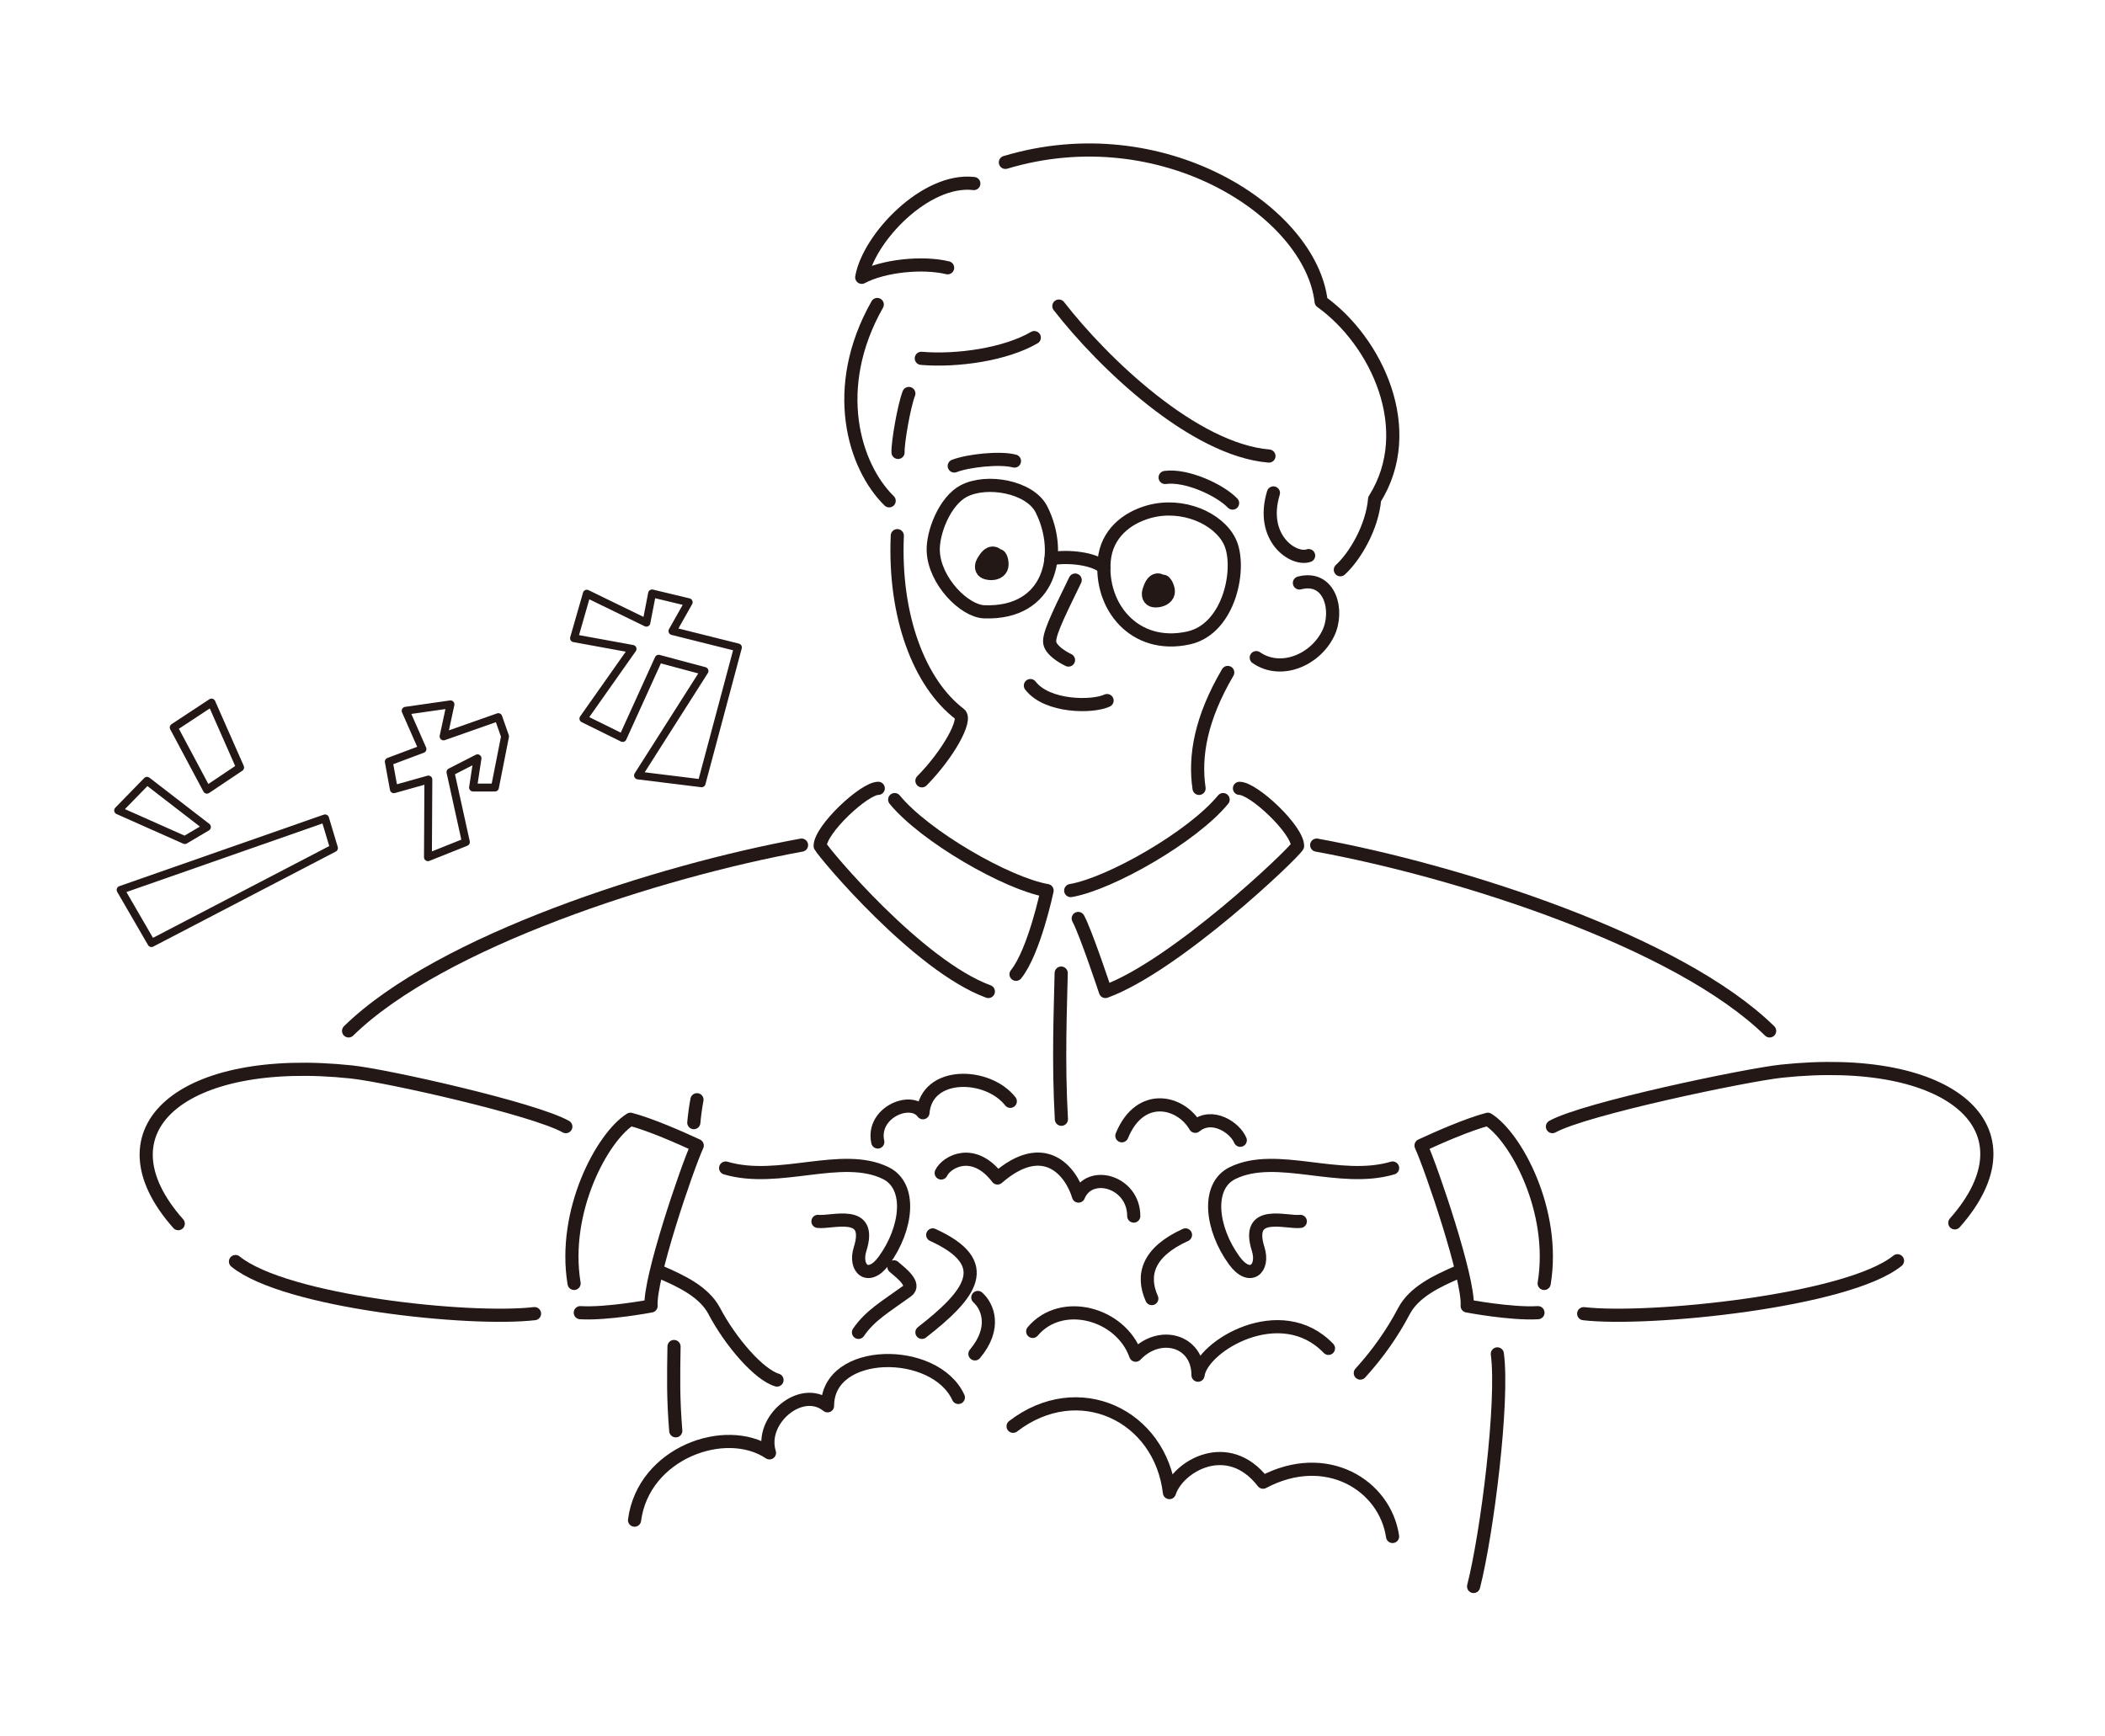 <?xml version="1.0" encoding="UTF-8"?><svg id="_レイヤー_2" xmlns="http://www.w3.org/2000/svg" viewBox="0 0 400 330"><defs><style>.cls-1,.cls-2,.cls-3{fill:none;}.cls-2{stroke-width:1.5px;}.cls-2,.cls-3,.cls-4{stroke:#231815;stroke-linecap:round;stroke-linejoin:round;}.cls-3,.cls-4{stroke-width:2.5px;}.cls-4{fill:#231815;}</style></defs><g id="_コマ1"><path class="cls-3" d="M170.51,101.8c-.67,15.35,4.2,28.06,11.86,33.9,1.41,1.07-2.15,7.58-7.18,12.69"/><path class="cls-3" d="M233.3,127.8c-5.14,8.75-6.35,15.92-5.45,22.03"/><path class="cls-3" d="M246.92,110.79c5.84-1.53,7.57,5.35,5.45,9.63-2.51,5.08-9.02,7.77-13.65,4.56"/><path class="cls-3" d="M195.8,130.29c3.17,4.12,11.75,4.16,14.57,2.85"/><path class="cls-3" d="M218.39,97.23c-4.37,1.2-8.08,4.26-8.56,9.23-.84,8.71,5.68,17.02,15.98,14.79,7.99-1.73,10.2-13.69,7.84-18.4-2.2-4.4-8.96-7.34-15.26-5.62Z"/><path class="cls-3" d="M183.15,93.31c-3.66,1.92-5.96,7.96-5.81,11.44.25,5.71,5.92,11.38,9.67,11.52,12.65.47,15.12-11.13,10.88-19.48-2.18-4.29-10.37-5.76-14.73-3.48Z"/><path class="cls-3" d="M201.21,58.17c8.51,10.95,25.67,27.31,39.92,28.5"/><path class="cls-3" d="M175.07,68.1c6.89.58,16.04-.77,21.47-3.94"/><path class="cls-3" d="M241.98,93.68c-2.61,8.61,3.83,12.91,6.69,11.91"/><path class="cls-3" d="M172.7,74.78c-.92,2.41-2.12,9.29-2.05,11.2"/><path class="cls-3" d="M168.96,95.18c-6.66-6.52-11.27-21.41-2.26-37.31"/><path class="cls-3" d="M185.05,34.88c-9.15-1.07-19.98,10.33-21.3,17.82,4.15-2.21,11.57-2.96,16.32-1.81"/><path class="cls-3" d="M191.05,30.86c29.81-8.96,58.05,9.38,60,26.47,10.52,7.54,18.46,24.33,10.16,37.53-.45,5.35-3.76,10.91-6.51,13.42"/><path class="cls-4" d="M190.01,105.73c.21.27.3.61.35.95.07.44.08.92-.11,1.33-.41.89-1.61,1.13-2.57.92-.34-.07-.68-.2-.91-.46-.26-.31-.31-.76-.21-1.15s.32-.74.55-1.08c.28-.41.59-.82,1.04-1.02s1.07-.12,1.31.31c0,0,.34-.06.54.21Z"/><path class="cls-4" d="M221.24,110.56c.26.22.42.53.55.85.17.42.28.88.19,1.32-.21.96-1.33,1.45-2.31,1.46-.34,0-.71-.04-.98-.25-.33-.24-.47-.67-.46-1.08s.15-.8.3-1.17c.18-.46.4-.93.79-1.23s1.02-.35,1.35.02c0,0,.31-.13.58.08Z"/><path class="cls-3" d="M199.71,106.23c1.87-.53,7.6-.46,10.05,1.6"/><path class="cls-3" d="M132.44,209c-.26,1.37-.46,2.84-.6,4.35"/><path class="cls-3" d="M221.4,90.74c4-.56,10.37,2.33,12.82,4.87"/><path class="cls-3" d="M192.77,87.62c-2.76-.74-8.82-.08-11.44.94"/><path class="cls-3" d="M204.31,110.24c-3.7,7.53-5.13,10.67-4.81,12.03s2.35,2.6,3.54,3.17"/><path class="cls-3" d="M107.52,214.11c-6.12-3.42-34.04-9.68-40.72-10.39-32.14-3.41-48.82,10.89-32.93,28.83"/><path class="cls-3" d="M44.75,239.75c9.47,7.68,44.49,11.34,56.82,9.9"/><path class="cls-3" d="M109.09,243.91c-2.28-13.78,5.41-27.9,10.71-31.2,3.89,1.03,9.43,3.48,12.69,4.99-2,4.39-9.13,25.35-8.77,30.49,0,0-8.29,1.58-13.45,1.28"/><path class="cls-3" d="M137.89,221.98c10.16,3,22.06-3.13,30.42.96,5.03,2.47,4.08,10.54-.31,16.59-2.97,4.1-5.75,1.6-4.56-2.16,2.45-7.77-5.35-4.93-8.01-5.25"/><path class="cls-3" d="M177.24,234.69c11.95,5.44,7.17,11.32-2.05,18.52"/><path class="cls-3" d="M163.13,253.21c2.24-3.27,5.17-4.89,9.26-7.86,1.71-1.25-1.19-3.45-2.53-4.59"/><path class="cls-3" d="M185.81,246.58c1.85,1.65,3.63,5.73-.55,10.72"/><path class="cls-3" d="M125.52,241.76c3.95,1.71,8.29,3.75,10.21,7.4,3.06,5.82,8.45,12.08,11.92,13.11"/><path class="cls-3" d="M166.89,149.82c-2.7,0-11.04,7.84-11.04,10.96.82,1.52,18.59,22.74,31.96,27.65"/><path class="cls-3" d="M170.01,151.96c5.73,6.99,21.37,15.98,28.96,17.29,0,0-2.43,11.59-5.9,15.91"/><path class="cls-3" d="M235.53,149.82c2.7,0,11.04,7.84,11.04,10.96-.82,1.52-23.14,22.74-36.51,27.65,0,0-3.71-11.19-5.17-13.88"/><path class="cls-3" d="M232.42,151.96c-5.73,6.99-21.37,15.98-28.96,17.29"/><path class="cls-3" d="M152.31,160.61c-26.91,4.92-68.62,18.22-86.07,35.31"/><path class="cls-3" d="M295,214.11c6.12-3.42,36.85-9.83,43.53-10.54,32.14-3.41,48.82,10.89,32.93,28.83"/><path class="cls-3" d="M360.57,239.6c-9.47,7.68-47.3,11.49-59.63,10.06"/><path class="cls-3" d="M293.43,243.91c2.28-13.78-5.41-27.9-10.71-31.2-3.89,1.03-9.43,3.48-12.69,4.99,2,4.39,9.13,25.35,8.77,30.49,0,0,8.29,1.58,13.45,1.28"/><path class="cls-3" d="M264.63,221.98c-10.16,3-22.06-3.13-30.42.96-5.03,2.47-4.08,10.54.31,16.59,2.97,4.1,5.75,1.6,4.56-2.16-2.45-7.77,5.35-4.93,8.01-5.25"/><path class="cls-3" d="M225.27,234.69c-7.1,3.23-8.42,7.58-6.4,12.1"/><path class="cls-3" d="M277,241.76c-3.95,1.71-8.29,3.75-10.21,7.4-2.18,4.15-4.93,8.08-8.3,11.79"/><path class="cls-3" d="M250.2,160.61c26.91,4.92,68.62,18.22,86.07,35.31"/><path class="cls-3" d="M201.65,184.93c-.13,6.72-.59,16.56.04,27.78"/><path class="cls-3" d="M128.08,255.9c-.09,5.66-.18,9.8.33,16.02"/><path class="cls-3" d="M284.53,257.3c1.2,9.02-1.91,33.97-4.51,44.2"/><path class="cls-3" d="M235.68,216.7c-1-2.4-5.33-5.3-8.55-2.65-2.7-4.73-10.45-6.73-13.95,1.8"/><path class="cls-3" d="M215.44,231.11c0-6.57-8.39-8.91-10.5-3.8-1.41-4.71-6.5-11.16-15.39-3.44-4.58-5.99-9.69-3.08-10.7-.95"/><path class="cls-3" d="M166.8,217.03c-1.22-5.56,6.26-8.74,8.58-5.56.69-7.96,12.3-7.66,16.6-2.17"/><path class="cls-3" d="M182.11,265.58c-4.43-9.67-24.86-9.53-24.86,1.59-4.94-4.05-13,2.68-11.03,8.94-8.33-5.6-23.97,0-25.64,12.79"/><path class="cls-3" d="M196.24,253.03c5.46-6.49,16.75-3.46,19.57,4.52,4.52-4.8,11.84-2.87,11.84,3.8.73-5.55,15.75-14.54,24.79-5.1"/><path class="cls-3" d="M264.62,292c-1.43-9.75-12.61-16.69-24.61-10.32-6.7-8.66-16.2-3-17.79,1.98-1.73-14.74-17.34-22.12-29.71-12.6"/><polygon class="cls-2" points="33.01 138.25 40.19 133.52 45.63 145.85 39.32 150.08 33.01 138.25"/><polygon class="cls-2" points="22.45 154.02 27.94 148.39 39.32 157.17 35.12 159.65 22.45 154.02"/><polygon class="cls-2" points="22.92 169.12 28.78 179.23 63.46 161.17 61.77 155.53 22.92 169.12"/><polygon class="cls-2" points="74.84 149.99 73.88 144.75 80.28 142.35 77.08 135.08 85.6 133.86 84.29 139.95 94.69 136.29 95.97 139.95 94.05 149.67 89.89 149.67 90.74 144.11 85.6 146.74 88.53 160.03 81.32 162.91 81.4 148.15 74.84 149.99"/><polygon class="cls-2" points="111.51 112.83 109.08 121.29 120.2 123.32 110.86 136.57 118.32 140.25 125.16 125.19 133.87 127.52 121.24 147.37 133.32 148.86 140.22 123.04 127.78 119.93 130.87 114.45 123.91 112.78 122.83 118.34 111.51 112.83"/><rect class="cls-1" width="400" height="330"/></g></svg>